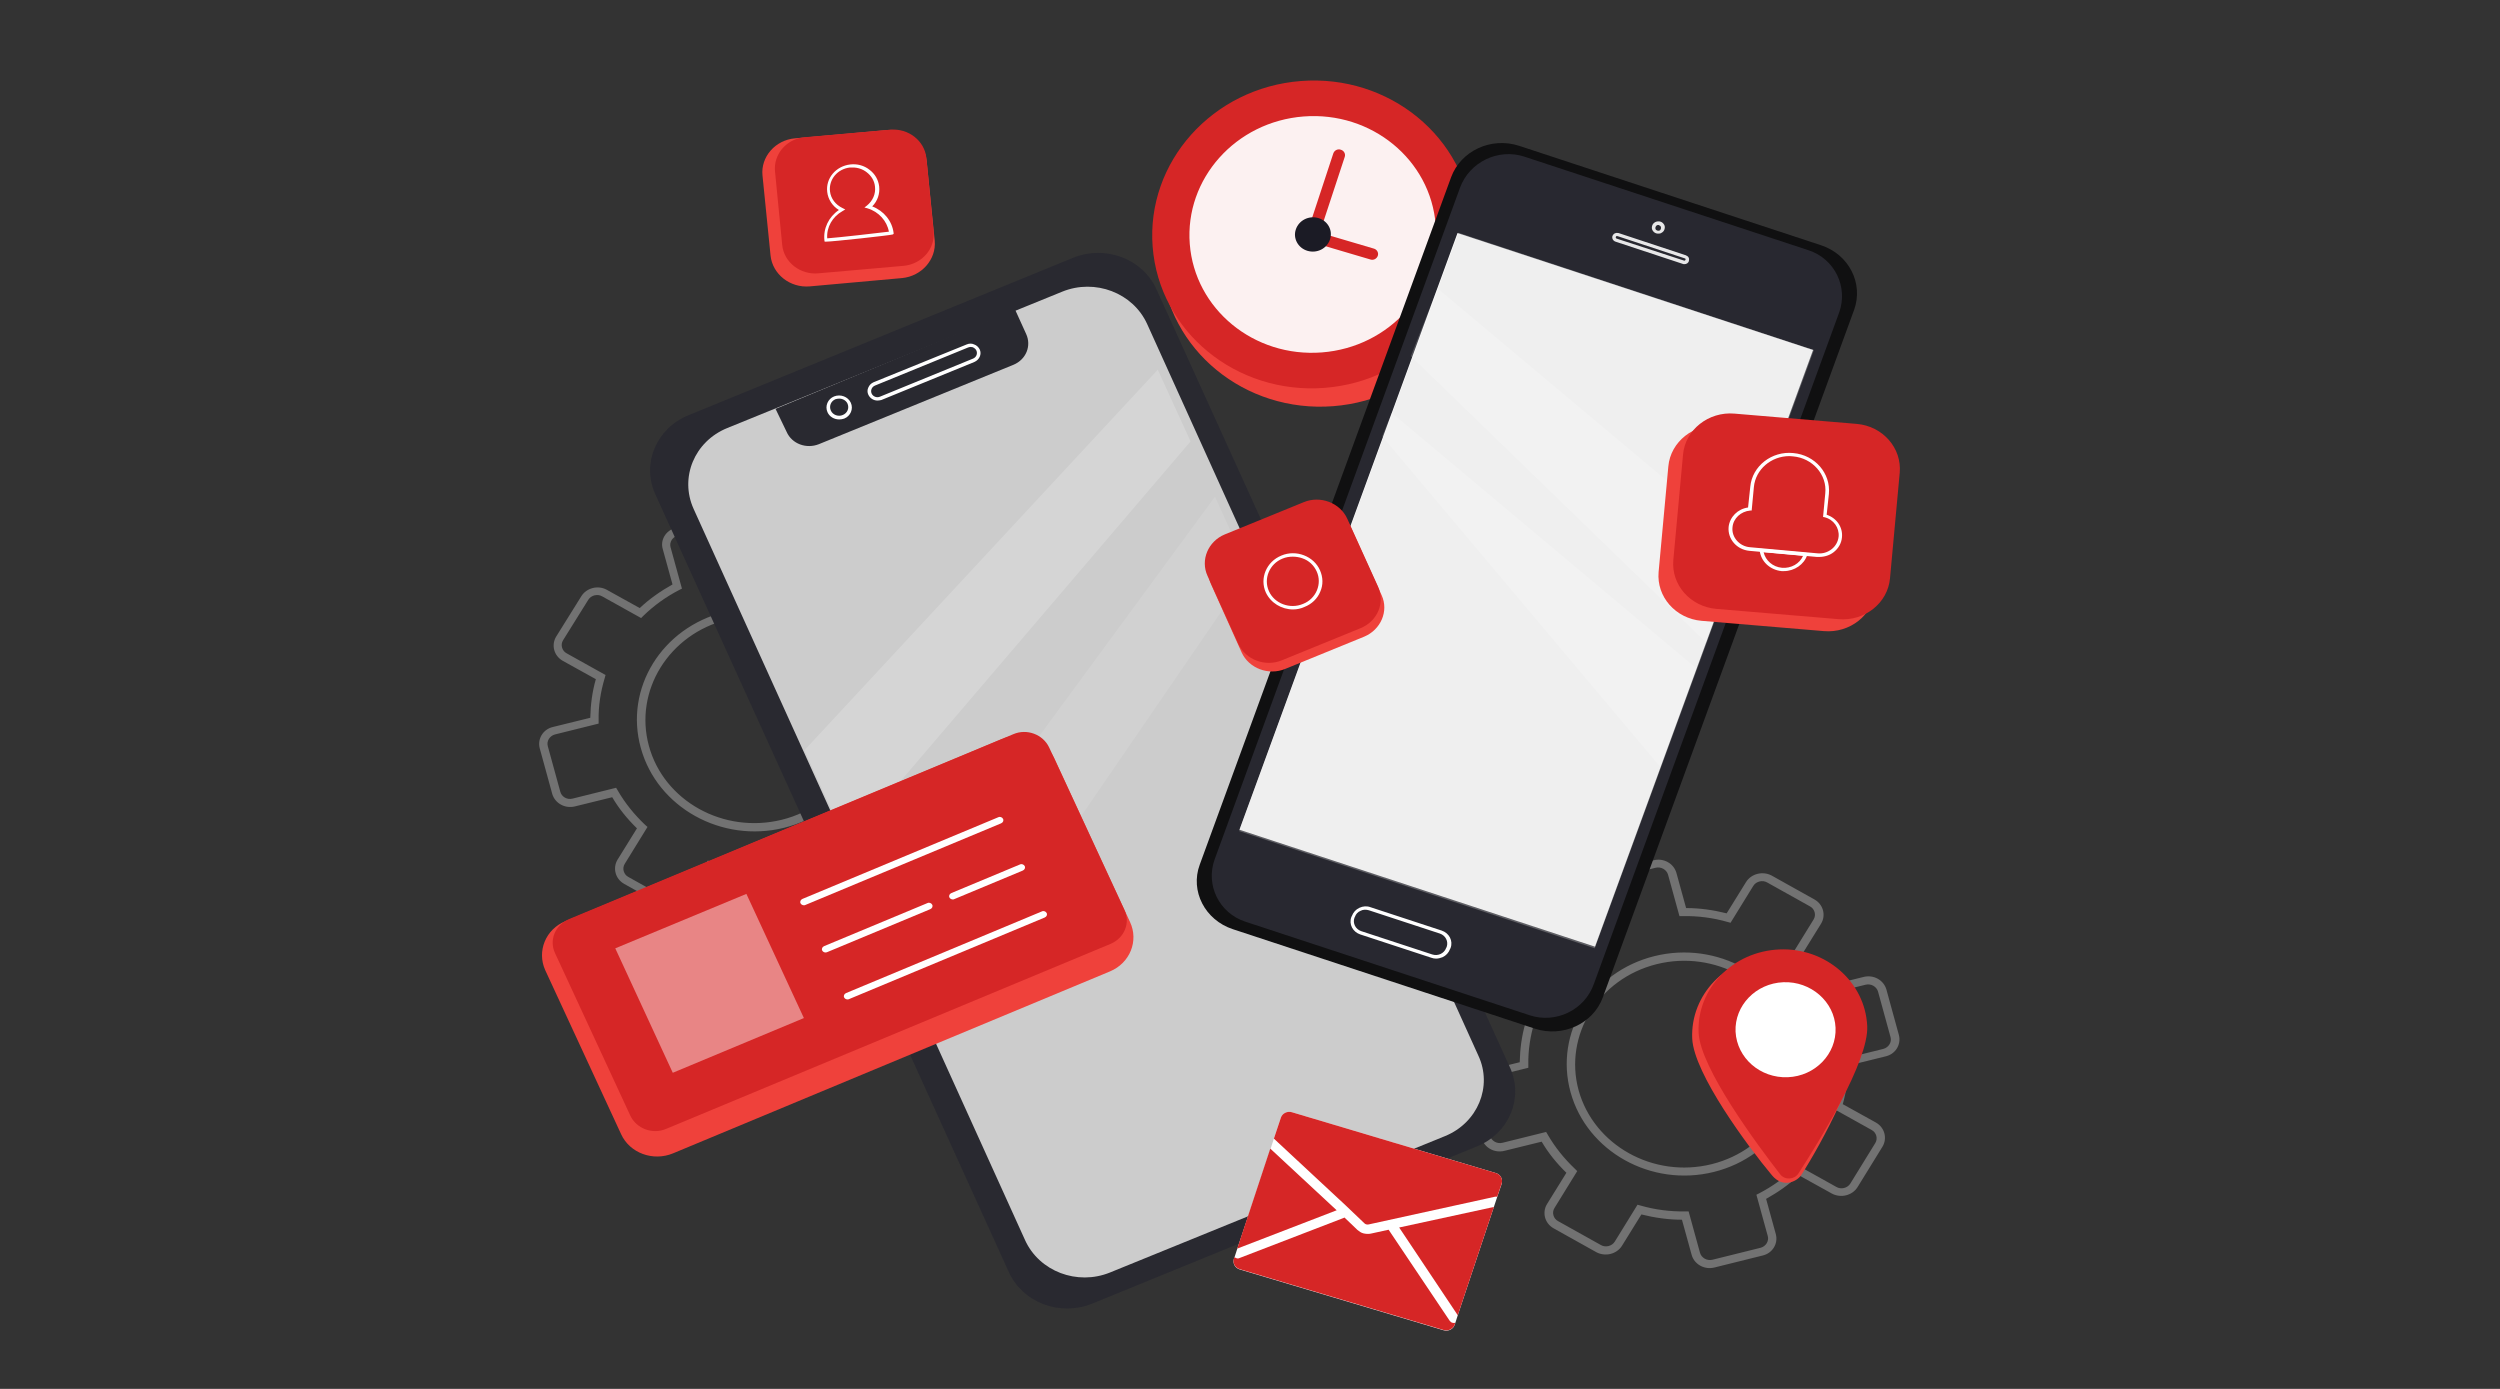 <?xml version="1.0" encoding="utf-8"?>
<!-- Generator: Adobe Illustrator 24.0.3, SVG Export Plug-In . SVG Version: 6.00 Build 0)  -->
<!DOCTYPE svg PUBLIC "-//W3C//DTD SVG 1.1//EN" "http://www.w3.org/Graphics/SVG/1.1/DTD/svg11.dtd">
<svg version="1.1" id="Layer_1" xmlns:x="http://ns.adobe.com/Extensibility/1.0/" xmlns:i="http://ns.adobe.com/AdobeIllustrator/10.0/" xmlns:graph="http://ns.adobe.com/Graphs/1.0/"
	 xmlns="http://www.w3.org/2000/svg" xmlns:xlink="http://www.w3.org/1999/xlink" x="0px" y="0px" viewBox="0 0 900 500"
	 enable-background="new 0 0 900 500" xml:space="preserve">
<rect x="0" y="0" width="900" height="500" fill="#333333" stroke="none"/>
<g opacity="0.61">
	<g>
		<g>
			<path fill="#999999" d="M578,314l17.3-4.3c3.6-0.9,7.2,1.1,8.2,4.5l3.5,12.7c4.9,0,9.8,0.7,14.6,1.9l7-11.3c1.9-3,6-4,9.2-2.3
				l15.4,8.6c3.2,1.8,4.2,5.7,2.4,8.7l-7,11.3c3.5,3.4,6.5,7.1,8.9,11.2l13.4-3.3c3.6-0.9,7.2,1.1,8.2,4.5l4.5,16.4
				c0.9,3.4-1.2,6.9-4.8,7.7l-13.4,3.3c-0.1,4.7-0.7,9.3-2,13.9l11.9,6.6c3.2,1.8,4.2,5.7,2.4,8.7l-9,14.6c-1.9,3-6,4-9.2,2.3
				l-11.9-6.6c-3.5,3.3-7.5,6.1-11.8,8.5l3.5,12.7c0.9,3.4-1.2,6.9-4.8,7.7l-17.3,4.3c-3.6,0.9-7.2-1.1-8.2-4.5l-3.5-12.7
				c-4.9,0-9.8-0.7-14.6-1.9l-7,11.3c-1.9,3-6,4-9.2,2.3l-15.4-8.6c-3.2-1.8-4.2-5.7-2.4-8.7l7-11.3c-3.5-3.4-6.5-7.1-8.9-11.2
				l-13.4,3.3c-3.6,0.9-7.2-1.1-8.2-4.5l-4.5-16.4c-0.9-3.4,1.2-6.9,4.8-7.7l13.4-3.3c0.1-4.7,0.7-9.4,2-13.9l-11.9-6.6
				c-3.2-1.8-4.2-5.7-2.4-8.7l9-14.6c1.9-3,6-4,9.2-2.3l11.9,6.6c3.5-3.3,7.5-6.1,11.8-8.5l-3.5-12.7
				C572.3,318.3,574.4,314.9,578,314z M623,332.2l-1.1-0.3c-5.2-1.5-10.7-2.2-16.1-2.1l-1.2,0l-4.1-14.9c-0.5-1.8-2.5-3-4.5-2.5
				l-17.3,4.3c-1.9,0.5-3.1,2.4-2.6,4.2l4.1,14.9l-1,0.5c-4.8,2.5-9.1,5.6-13,9.3l-0.8,0.8l-14-7.8c-1.7-1-4-0.4-5,1.2l-9,14.6
				c-1,1.6-0.4,3.8,1.3,4.7l14,7.8l-0.3,1.1c-1.5,5-2.3,10.1-2.2,15.3l0,1.1l-15.7,3.9c-2,0.5-3.1,2.4-2.6,4.2l4.5,16.4
				c0.5,1.8,2.5,3,4.5,2.5l15.7-3.9l0.6,1c2.6,4.5,5.9,8.6,9.8,12.3l0.8,0.8l-8.2,13.3c-1,1.6-0.4,3.8,1.3,4.7l15.4,8.6
				c1.7,1,4,0.4,5-1.2l8.2-13.3l1.1,0.3c5.2,1.5,10.7,2.2,16.1,2.1l1.2,0l4.1,14.9c0.5,1.8,2.5,3,4.5,2.5l17.3-4.3
				c1.9-0.5,3.1-2.4,2.6-4.2l-4.1-14.9l1-0.5c4.8-2.5,9.1-5.6,13-9.3l0.8-0.8l14,7.8c1.7,1,4,0.4,5-1.2l9-14.6
				c1-1.6,0.4-3.8-1.3-4.7l-14-7.8l0.3-1.1c1.5-5,2.3-10.1,2.2-15.3l0-1.1l15.7-3.9c1.9-0.5,3.1-2.4,2.6-4.2l-4.5-16.4
				c-0.5-1.8-2.5-3-4.5-2.5l-15.7,3.9l-0.6-1c-2.6-4.5-5.9-8.6-9.8-12.3l-0.8-0.8l8.2-13.3c1-1.6,0.4-3.8-1.3-4.7l-15.4-8.6
				c-1.7-1-4-0.4-5,1.2L623,332.2z M595.6,344.2c22.6-5.6,45.7,7.3,51.6,28.7c5.9,21.4-7.7,43.4-30.2,49s-45.7-7.3-51.6-28.7
				C559.5,371.8,573,349.8,595.6,344.2z M616.2,419.1c20.9-5.2,33.5-25.6,28.1-45.4c-5.5-19.9-27-31.8-47.9-26.6
				s-33.5,25.6-28.1,45.4C573.8,412.3,595.2,424.3,616.2,419.1z"/>
		</g>
	</g>
	<g>
		<g>
			<path fill="#999999" d="M243.3,190l17.3-4.3c3.6-0.9,7.2,1.1,8.2,4.5l3.5,12.7c4.9,0.1,9.9,0.7,14.6,1.9l7-11.3
				c1.9-3,6-4,9.1-2.3l15.4,8.6c3.2,1.8,4.2,5.7,2.4,8.7l-7,11.3c3.5,3.4,6.5,7.1,8.9,11.2l13.4-3.3c3.6-0.9,7.2,1.1,8.2,4.5
				l4.5,16.4c0.9,3.4-1.2,6.9-4.8,7.7l-13.4,3.3c-0.1,4.7-0.7,9.3-2,13.9l11.9,6.6c3.2,1.8,4.2,5.7,2.4,8.7l-9,14.6
				c-1.9,3-6,4-9.1,2.3l-11.9-6.6c-3.5,3.3-7.5,6.1-11.8,8.5l3.5,12.7c0.9,3.4-1.2,6.9-4.8,7.7l-17.3,4.3c-3.6,0.9-7.2-1.1-8.2-4.5
				l-3.5-12.7c-4.9,0-9.9-0.7-14.6-1.9l-7,11.3c-1.9,3-6,4-9.1,2.3l-15.4-8.6c-3.2-1.8-4.2-5.7-2.4-8.7l7-11.3
				c-3.5-3.4-6.5-7.1-8.9-11.2l-13.4,3.3c-3.6,0.9-7.2-1.1-8.2-4.5l-4.5-16.4c-0.9-3.4,1.2-6.9,4.8-7.7l13.4-3.3
				c0.1-4.7,0.7-9.4,2-13.9l-11.9-6.6c-3.2-1.8-4.2-5.7-2.4-8.7l9.1-14.6c1.9-3,6-4,9.1-2.3l11.9,6.6c3.5-3.3,7.5-6.1,11.8-8.5
				l-3.5-12.7C237.6,194.4,239.7,190.9,243.3,190z M288.3,208.3l-1.1-0.3c-5.2-1.4-10.7-2.2-16.1-2.1l-1.2,0l-4.1-14.9
				c-0.5-1.8-2.5-2.9-4.5-2.5l-17.3,4.3c-1.9,0.5-3.1,2.4-2.6,4.2l4.1,14.9l-1,0.5c-4.8,2.5-9.1,5.6-12.9,9.3l-0.8,0.8l-14-7.8
				c-1.7-1-4-0.4-5,1.2l-9.1,14.6c-1,1.6-0.4,3.8,1.3,4.7l14,7.8l-0.3,1.1c-1.5,5-2.3,10.1-2.2,15.3l0,1.1l-15.7,3.9
				c-1.9,0.5-3.1,2.4-2.6,4.2l4.5,16.4c0.5,1.9,2.5,3,4.4,2.5l15.7-3.9l0.6,1c2.6,4.5,5.9,8.6,9.8,12.3l0.9,0.8l-8.2,13.3
				c-1,1.6-0.4,3.8,1.3,4.7l15.4,8.6c1.7,1,4,0.4,5-1.2l8.2-13.3l1.1,0.3c5.2,1.5,10.7,2.2,16.1,2.1l1.2,0l4.1,14.9
				c0.5,1.8,2.5,3,4.5,2.5l17.3-4.3c1.9-0.5,3.1-2.4,2.6-4.2l-4.1-14.9l1-0.5c4.8-2.5,9.1-5.6,13-9.3l0.8-0.8l14,7.8
				c1.7,1,4,0.4,5-1.2l9-14.6c1-1.6,0.4-3.8-1.3-4.7l-14-7.8l0.3-1.1c1.5-5,2.3-10.1,2.2-15.3l0-1.1l15.7-3.9
				c1.9-0.5,3.1-2.4,2.6-4.2l-4.5-16.4c-0.5-1.8-2.5-2.9-4.5-2.5l-15.7,3.9l-0.6-1c-2.6-4.5-5.9-8.6-9.8-12.3l-0.9-0.8l8.2-13.3
				c1-1.6,0.4-3.8-1.3-4.7l-15.4-8.6c-1.7-1-4-0.4-5,1.2L288.3,208.3z M260.9,220.3c22.6-5.6,45.7,7.3,51.6,28.7
				c5.9,21.4-7.7,43.4-30.2,49s-45.7-7.3-51.6-28.7C224.7,247.8,238.3,225.9,260.9,220.3z M281.5,295.1
				c20.9-5.2,33.5-25.6,28.1-45.4c-5.5-19.9-27-31.8-47.9-26.6s-33.5,25.6-28.1,45.4C239,288.4,260.5,300.3,281.5,295.1z"/>
		</g>
	</g>
</g>
<g>
	<path fill="#292930" d="M531.7,412.7l-138.5,56.6c-11.6,4.7-25-0.3-30-11.3L235.9,177.9c-5-11,0.4-23.7,11.9-28.4l138.5-56.7
		c11.6-4.7,25,0.3,30,11.3l127.3,280.2C548.6,395.3,543.3,408,531.7,412.7z"/>
	<path fill="#FFFFFF" d="M514.5,402.6l-118,48.2c-11.6,4.7-25-0.3-30-11.3L250.2,183.5c-5-11,0.4-23.7,11.9-28.4l118-48.2
		c11.6-4.7,25,0.3,30,11.3l116.4,256.1C531.4,385.2,526.1,397.9,514.5,402.6z"/>
	<path fill="#cccccc" d="M520.2,409l-120.6,49.1c-11.8,4.8-25.5-0.4-30.6-11.7L249.7,183.2c-5.1-11.3,0.3-24.3,12.1-29.1l120.6-49.1
		c11.8-4.8,25.5,0.4,30.6,11.7l119.2,263.3C537.4,391.1,532,404.2,520.2,409z"/>
	<path fill="#292930" d="M364.9,131.3l-70.1,28.6c-4.5,1.8-9.7-0.1-11.6-4.4l-4-8.3l86.2-35.8l4,8.8
		C371.4,124.5,369.4,129.4,364.9,131.3z"/>
	<path fill="#FFFFFF" d="M302.1,151c-1.8,0-3.5-1-4.2-2.6c-1-2.2,0.1-4.8,2.4-5.7c2.3-0.9,5,0.1,6,2.3l0,0c1,2.2-0.1,4.8-2.4,5.7
		C303.3,150.9,302.7,151,302.1,151z M302.1,143.5c-0.4,0-0.9,0.1-1.3,0.2c-1.7,0.7-2.4,2.5-1.7,4.1s2.7,2.3,4.3,1.6
		c1.7-0.7,2.4-2.5,1.7-4.1l0,0C304.6,144.2,303.4,143.5,302.1,143.5z"/>
	<path fill="#FFFFFF" d="M315.9,144.2c-1.4,0-2.7-0.8-3.3-2.1c-0.4-0.8-0.4-1.8,0-2.6c0.4-0.9,1-1.5,1.9-1.9L348,124
		c0.9-0.4,1.9-0.4,2.7,0c0.9,0.3,1.6,1,2,1.8c0.8,1.7-0.1,3.7-1.9,4.5l-33.5,13.7C316.8,144.1,316.4,144.2,315.9,144.2z
		 M349.4,124.9c-0.3,0-0.6,0.1-0.9,0.2L315,138.8c-1.2,0.5-1.7,1.8-1.2,2.9c0.5,1.1,1.9,1.6,3,1.1l33.5-13.7
		c1.2-0.5,1.7-1.8,1.2-2.9c-0.2-0.5-0.7-0.9-1.3-1.2C350,125,349.7,124.9,349.4,124.9z"/>
	<polygon opacity="0.18" fill="#FFFFFF" enable-background="new    " points="416.8,133.1 289.6,270.1 304.9,303.8 428.6,158.9 	"/>
	<polygon opacity="0.1" fill="#FFFFFF" enable-background="new    " points="437.4,178.8 320.3,338.3 335.6,372 449.6,205.7 	"/>
</g>
<g>
	<g>
		
			<ellipse transform="matrix(0.997 -7.690298e-02 7.690298e-02 0.997 -5.591 36.85)" fill="#ef413b" cx="475.7" cy="91" rx="57.8" ry="55.4"/>
		
			<ellipse transform="matrix(0.997 -7.690298e-02 7.690298e-02 0.997 -5.091 36.597)" fill="#D62626" cx="472.6" cy="84.4" rx="57.8" ry="55.4"/>
		
			<ellipse transform="matrix(0.997 -7.690495e-02 7.690495e-02 0.997 -5.09 36.599)" opacity="0.93" fill="#FFFFFF" enable-background="new    " cx="472.6" cy="84.4" rx="44.4" ry="42.6"/>
		<path fill="#D62626" d="M473.6,81.5L473.6,81.5c-1.1-0.3-1.8-1.5-1.4-2.6l7.8-23.7c0.4-1.1,1.6-1.7,2.7-1.3l0,0
			c1.1,0.3,1.8,1.5,1.4,2.6l-7.8,23.7C476,81.2,474.8,81.8,473.6,81.5z"/>
		<path fill="#D62626" d="M472.6,85.1L472.6,85.1c0.4-1.1,1.6-1.7,2.7-1.3l19.3,5.7c1.1,0.3,1.8,1.5,1.4,2.6l0,0
			c-0.4,1.1-1.6,1.7-2.7,1.3L474,87.7C472.8,87.3,472.2,86.2,472.6,85.1z"/>
		<path fill="#1B1B25" d="M478.8,86.2c-1.1,3.3-4.7,5.1-8.1,4.1c-3.4-1-5.3-4.5-4.2-7.7c1.1-3.3,4.7-5.1,8.1-4.1
			C478,79.5,479.9,82.9,478.8,86.2z"/>
	</g>
	<g>
		<path fill="#101011" d="M552.5,370.3l-108.7-35.8c-10-3.3-15.4-13.7-11.9-23.2l90.5-247.5c3.5-9.5,14.4-14.6,24.5-11.3l108.7,35.8
			c10,3.3,15.3,13.7,11.9,23.2L577,359.1C573.5,368.6,562.5,373.6,552.5,370.3z"/>
		<path fill="#282830" d="M550.7,365.5l-102.4-33.7c-9.4-3.1-14.4-13.2-11-22.5l88.3-241.7c3.4-9.3,13.8-14.3,23.2-11.2l102.3,33.7
			c9.4,3.1,14.3,13.2,11,22.4l-88.3,241.7C570.5,363.6,560.1,368.6,550.7,365.5z"/>
		<polygon fill="#FFFFFF" points="574.2,340.8 446.2,298.7 524.7,83.9 652.7,126 		"/>
		<g>
			<g>
				<path opacity="0.89" fill="#FFFFFF" enable-background="new    " d="M597,84.1c-0.2,0-0.5,0-0.8-0.1c-0.6-0.2-1-0.6-1.3-1.1
					c-0.3-0.5-0.3-1.1-0.1-1.7c0.2-0.6,0.6-1,1.2-1.3c0.5-0.2,1.2-0.3,1.8-0.1c0.6,0.2,1,0.6,1.3,1.1c0.3,0.5,0.3,1.1,0.1,1.7
					c-0.2,0.6-0.6,1-1.2,1.3C597.7,84.1,597.3,84.1,597,84.1z M597,81c-0.2,0-0.3,0-0.5,0.1c-0.2,0.1-0.4,0.3-0.5,0.6
					s-0.1,0.5,0,0.8c0.1,0.2,0.3,0.4,0.6,0.5s0.5,0.1,0.8,0s0.4-0.3,0.5-0.6l0,0c0.1-0.2,0.1-0.5,0-0.8c-0.1-0.2-0.3-0.4-0.6-0.5
					C597.2,81,597.1,81,597,81z"/>
				<path opacity="0.89" fill="#FFFFFF" enable-background="new    " d="M606.4,95.1c-0.2,0-0.4,0-0.6-0.1l0,0l-24.2-8
					c-0.9-0.3-1.4-1.2-1.1-2.1c0.2-0.4,0.5-0.8,0.9-0.9c0.4-0.2,0.9-0.2,1.3-0.1l24.2,8c0.4,0.2,0.8,0.4,1,0.8
					c0.2,0.4,0.2,0.8,0.1,1.3C607.8,94.7,607.1,95.1,606.4,95.1z M606.2,93.8c0.2,0.1,0.5,0,0.6-0.3c0-0.1,0-0.2,0-0.3
					c-0.1-0.1-0.2-0.2-0.3-0.2l-24.2-8c-0.1,0-0.2,0-0.4,0c-0.1,0.1-0.2,0.1-0.2,0.3c-0.1,0.2,0,0.5,0.3,0.6L606.2,93.8L606.2,93.8z
					"/>
			</g>
		</g>
		<g opacity="0.41">
			<g>
				<g opacity="0.81">
					<polygon fill="#cccccc" points="574.1,341.4 446.1,299.2 525,83.8 653,126 					"/>
				</g>
			</g>
		</g>
		<path fill="#FFFFFF" d="M517,345.1c-0.6,0-1.2-0.1-1.7-0.3l-25.6-8.4c-2.7-0.9-4.2-3.7-3.2-6.3l0.2-0.4c0.5-1.3,1.4-2.3,2.7-2.9
			c1.3-0.6,2.7-0.7,4-0.2l25.6,8.4c2.7,0.9,4.2,3.7,3.2,6.3l-0.2,0.4c-0.5,1.3-1.4,2.3-2.7,2.9C518.5,344.9,517.8,345.1,517,345.1z
			 M487.6,330.4c-0.7,2,0.4,4.1,2.4,4.8l25.6,8.4c2.1,0.7,4.3-0.4,5-2.3l0.2-0.4c0.7-2-0.4-4.1-2.4-4.8l-25.6-8.4
			c-1-0.3-2.1-0.3-3,0.2c-1,0.4-1.7,1.2-2,2.1L487.6,330.4z"/>
		<polygon opacity="0.18" fill="#FFFFFF" enable-background="new    " points="517.5,103.8 627.2,195.8 614.2,231.3 507.9,128.2 		
			"/>
		<polygon opacity="0.18" fill="#FFFFFF" enable-background="new    " points="501,148.6 610.7,240.6 597.7,276.1 497.6,157.1 		"/>
	</g>
</g>
<g>
	<g>
		<path fill="#ef413b" d="M324.8,100.1l-33.3,3c-7.1,0.6-13.4-4.4-14.1-11.1l-2.9-28.8c-0.7-6.7,4.6-12.8,11.7-13.4l33.3-3
			c7.1-0.6,13.4,4.4,14.1,11.1l2.9,28.8C337.1,93.4,331.8,99.4,324.8,100.1z"/>
		<path fill="#D62626" d="M325.3,95.7l-30.7,2.7c-6.5,0.6-12.4-4-13-10.2L279,61.7c-0.6-6.2,4.2-11.8,10.8-12.3l30.7-2.7
			c6.5-0.6,12.4,4,13,10.2l2.6,26.5C336.7,89.5,331.9,95.1,325.3,95.7z"/>
		<path fill="#FFFFFF" d="M297.3,87c-0.1,0-0.2,0-0.2,0l-0.3-0.1l0-0.3c-0.5-4.3,1.5-8.5,5.2-11c-2.3-1.4-3.9-3.8-4.2-6.5
			c-0.6-4.9,3.1-9.3,8.3-9.9c2.5-0.3,5,0.4,6.9,1.9c2,1.5,3.2,3.6,3.5,6c0.3,2.7-0.6,5.3-2.5,7.2c4.2,1.6,7.2,5.3,7.7,9.6l0,0.3
			l-0.3,0.2C320.7,84.7,299.7,87,297.3,87z M307,60.3c-0.3,0-0.6,0-1,0c-4.5,0.5-7.7,4.3-7.2,8.6c0.3,2.6,2,4.8,4.5,6l1,0.5l-1,0.6
			c-3.6,2-5.8,5.8-5.5,9.8c3.2-0.2,19.1-2,22.2-2.4c-0.7-3.9-3.7-7.2-7.7-8.4l-1.1-0.3l0.9-0.7c2.1-1.7,3.2-4.2,2.9-6.8
			c-0.2-2.1-1.3-3.9-3-5.2C310.6,60.9,308.8,60.3,307,60.3z"/>
	</g>
	<g>
		<g>
			<path fill="#FFFFFF" d="M538.5,422.3l-73.4-21.9c-1.7-0.5-3.5,0.4-4,2l-2.5,7.5l-1.2,3.7l-12,36l-1,3.1l-0.2,0.5
				c-0.5,1.6,0.4,3.3,2.1,3.8l73.4,21.9c1.7,0.5,3.5-0.4,4-2l0.2-0.6l0.9-2.8l13-39l1.2-3.6l1.6-4.7
				C541.1,424.5,540.2,422.8,538.5,422.3z"/>
			<g>
				<path fill="#D62626" d="M484.5,434l6.7,6.4c0.4,0.4,1,0.5,1.5,0.4l42.4-9.3l3.2-0.7c0.2,0,0.5,0,0.7,0l1.6-4.7
					c0.5-1.6-0.4-3.3-2.1-3.8l-73.4-21.9c-1.7-0.5-3.5,0.4-4,2l-2.5,7.5l1.6,1.5L484.5,434z"/>
				<polygon fill="#D62626" points="457.3,413.5 445.4,449.5 481.2,435.7 				"/>
				<polygon fill="#D62626" points="524.8,473.5 537.8,434.5 503.7,441.9 				"/>
				<path fill="#D62626" d="M521.9,475.5l-22-32.8l-6.4,1.4c-0.9,0.2-1.9,0.1-2.7-0.1c-0.8-0.2-1.5-0.7-2.1-1.2l-4.7-4.5
					c-0.1,0.1-0.2,0.1-0.4,0.2l-37.4,14.4c-0.4,0.2-0.8,0.2-1.2,0c-0.2-0.1-0.4-0.2-0.6-0.3l-0.2,0.5c-0.5,1.6,0.4,3.3,2.1,3.8
					l73.4,21.9c1.7,0.5,3.5-0.4,4-2l0.2-0.6c-0.3,0.1-0.7,0.1-1,0C522.5,476.1,522.2,475.9,521.9,475.5z"/>
			</g>
		</g>
	</g>
	<g>
		<path fill="#ef413b" d="M491.1,229.2l-28.4,11.6c-6,2.5-13.1-0.2-15.7-5.9L436,210.4c-2.6-5.7,0.2-12.4,6.2-14.9l28.4-11.6
			c6-2.5,13.1,0.2,15.7,5.9l11.1,24.5C500,220,497.1,226.7,491.1,229.2z"/>
		<path fill="#D62626" d="M489.9,226.1l-28.4,11.6c-6,2.5-13.1-0.2-15.7-5.9l-11.1-24.5c-2.6-5.7,0.2-12.4,6.2-14.9l28.4-11.6
			c6-2.5,13.1,0.2,15.7,5.9l11.1,24.5C498.7,217,495.9,223.6,489.9,226.1z"/>
		<path fill="#FFFFFF" d="M465.5,219.4c-4.1,0-8-2.3-9.8-6.1c-2.3-5.1,0.2-11.1,5.6-13.3c2.6-1.1,5.5-1.1,8.1-0.1s4.7,2.9,5.8,5.4
			c1.1,2.5,1.2,5.2,0.1,7.7c-1,2.5-3.1,4.5-5.7,5.5C468.3,219.1,466.9,219.4,465.5,219.4z M465.4,200.4c-1.3,0-2.5,0.2-3.7,0.7
			c-4.7,1.9-6.9,7.2-4.9,11.7c2,4.5,7.6,6.6,12.3,4.6c2.3-0.9,4.1-2.7,5-4.9c0.9-2.2,0.9-4.6-0.1-6.8l0,0c-1-2.2-2.8-3.9-5.1-4.7
			C467.8,200.6,466.6,200.4,465.4,200.4z"/>
	</g>
	<g>
		<path fill="#ef413b" d="M656.6,227.2l-44-3.7c-9.4-0.8-16.3-8.7-15.5-17.6l3.5-38c0.8-8.9,9.2-15.5,18.5-14.7l44,3.7
			c9.4,0.8,16.3,8.7,15.5,17.6l-3.5,38C674.3,221.4,666,228,656.6,227.2z"/>
		<path fill="#D62626" d="M661.9,222.9l-44-3.7c-9.4-0.8-16.3-8.7-15.5-17.6l3.5-38c0.8-8.9,9.2-15.5,18.5-14.7l44,3.7
			c9.4,0.8,16.3,8.7,15.5,17.6l-3.5,38C679.6,217.1,671.3,223.7,661.9,222.9z"/>
		<g>
			<g>
				<path fill="#FFFFFF" d="M642.2,205.6c-0.3,0-0.5,0-0.8,0l0,0c-4.2-0.4-7.5-3.5-7.9-7.4l-0.1-0.7l17.4,1.6l-0.2,0.7
					C649.5,203.2,646,205.6,642.2,205.6z M634.9,198.8c0.7,3,3.3,5.3,6.6,5.6l0,0c3.3,0.3,6.4-1.5,7.6-4.3L634.9,198.8z"/>
				<path fill="#FFFFFF" d="M654.9,200.5c-0.3,0-0.5,0-0.8,0l-24.3-2.2c-4.5-0.4-7.9-4.2-7.5-8.6c0.4-3.6,3.3-6.5,7-7l0.8-7.5
					c0.7-7.4,7.7-12.9,15.5-12.1c7.8,0.7,13.5,7.3,12.8,14.7l-0.8,7.5c3.6,1.2,5.9,4.5,5.5,8.2c-0.2,2.1-1.3,4-3,5.3
					C658.7,199.9,656.8,200.5,654.9,200.5z M644.2,164.2c-6.6,0-12.2,4.8-12.8,11.1l-0.8,8.5l-0.5,0c-3.4,0.3-6.1,2.8-6.4,6
					c-0.4,3.6,2.5,6.9,6.3,7.2l24.3,2.2c1.9,0.2,3.7-0.4,5.1-1.5s2.3-2.7,2.5-4.5c0.3-3.2-1.8-6.2-5.1-7l-0.5-0.1l0.8-8.5
					c0.7-6.7-4.6-12.7-11.6-13.3C645,164.3,644.7,164.2,644.2,164.2z"/>
			</g>
		</g>
	</g>
	<g>
		<path fill="#ef413b" d="M399.6,349.7l-157.3,65.5c-7.2,3-15.6-0.1-18.7-6.9l-27.3-59c-3.1-6.8,0.1-14.8,7.3-17.7L360.8,266
			c7.2-3,15.5,0.1,18.7,6.9l27.3,59C410,338.7,406.8,346.7,399.6,349.7z"/>
		<path fill="#D62626" d="M399.8,339.8l-160,66.6c-4.9,2.1-10.7-0.1-12.9-4.8l-27.1-58.5c-2.2-4.7,0.1-10.1,5-12.2l160-66.6
			c4.9-2.1,10.7,0.1,12.9,4.8l27.1,58.5C407,332.2,404.8,337.7,399.8,339.8z"/>
		<polygon opacity="0.44" fill="#FFFFFF" enable-background="new    " points="289.4,366.5 242.2,386.2 221.5,341.4 268.7,321.8 		
			"/>
		<path fill="#FFFFFF" d="M289.4,325.9c-0.5,0-1-0.3-1.2-0.7c-0.3-0.6,0-1.3,0.7-1.6l70.5-29.4c0.6-0.3,1.4,0,1.7,0.6
			c0.3,0.6,0,1.3-0.7,1.6l-70.5,29.4C289.7,325.9,289.6,325.9,289.4,325.9z"/>
		<path fill="#FFFFFF" d="M305.1,359.8c-0.5,0-1-0.3-1.2-0.7c-0.3-0.6,0-1.3,0.7-1.6l70.5-29.4c0.6-0.3,1.4,0,1.7,0.6s0,1.3-0.7,1.6
			l-70.5,29.4C305.4,359.8,305.3,359.8,305.1,359.8z"/>
		<path fill="#FFFFFF" d="M297.2,342.9c-0.5,0-1-0.3-1.2-0.7c-0.3-0.6,0-1.3,0.7-1.6l37.2-15.5c0.6-0.3,1.4,0,1.7,0.6s0,1.3-0.7,1.6
			l-37.2,15.5C297.6,342.8,297.4,342.9,297.2,342.9z"/>
		<path fill="#FFFFFF" d="M343,323.8c-0.5,0-1-0.3-1.2-0.7c-0.3-0.6,0-1.3,0.7-1.6l24.7-10.3c0.6-0.3,1.4,0,1.7,0.6
			c0.3,0.6,0,1.3-0.7,1.6l-24.7,10.3C343.4,323.8,343.2,323.8,343,323.8z"/>
	</g>
	<g>
		<path fill="#ef413b" d="M669.9,371.5c0.6,12.7-14.2,40.3-21.5,51.6c-1.5,2.2-6.5,4.8-10.5,0c-8.7-10.4-28.1-36.6-28.7-49.2
			c-0.7-15.9,12.3-29.3,29.1-30C655,343.3,669.2,355.6,669.9,371.5z"/>
		<path fill="#D62626" d="M672.2,369.4c0.6,12.7-17.5,41.8-24.8,53.1c-1.5,2.2-4.8,2.4-6.5,0.3c-8.3-10.7-28.8-38.3-29.4-51
			c-0.7-15.9,12.3-29.3,29.1-30C657.3,341.1,671.5,353.5,672.2,369.4z"/>
		<path fill="#FFFFFF" d="M660.8,370c0.4,9.4-7.3,17.4-17.2,17.8c-9.9,0.4-18.3-6.9-18.8-16.4c-0.4-9.4,7.3-17.4,17.2-17.8
			S660.4,360.6,660.8,370z"/>
	</g>
</g>
</svg>

